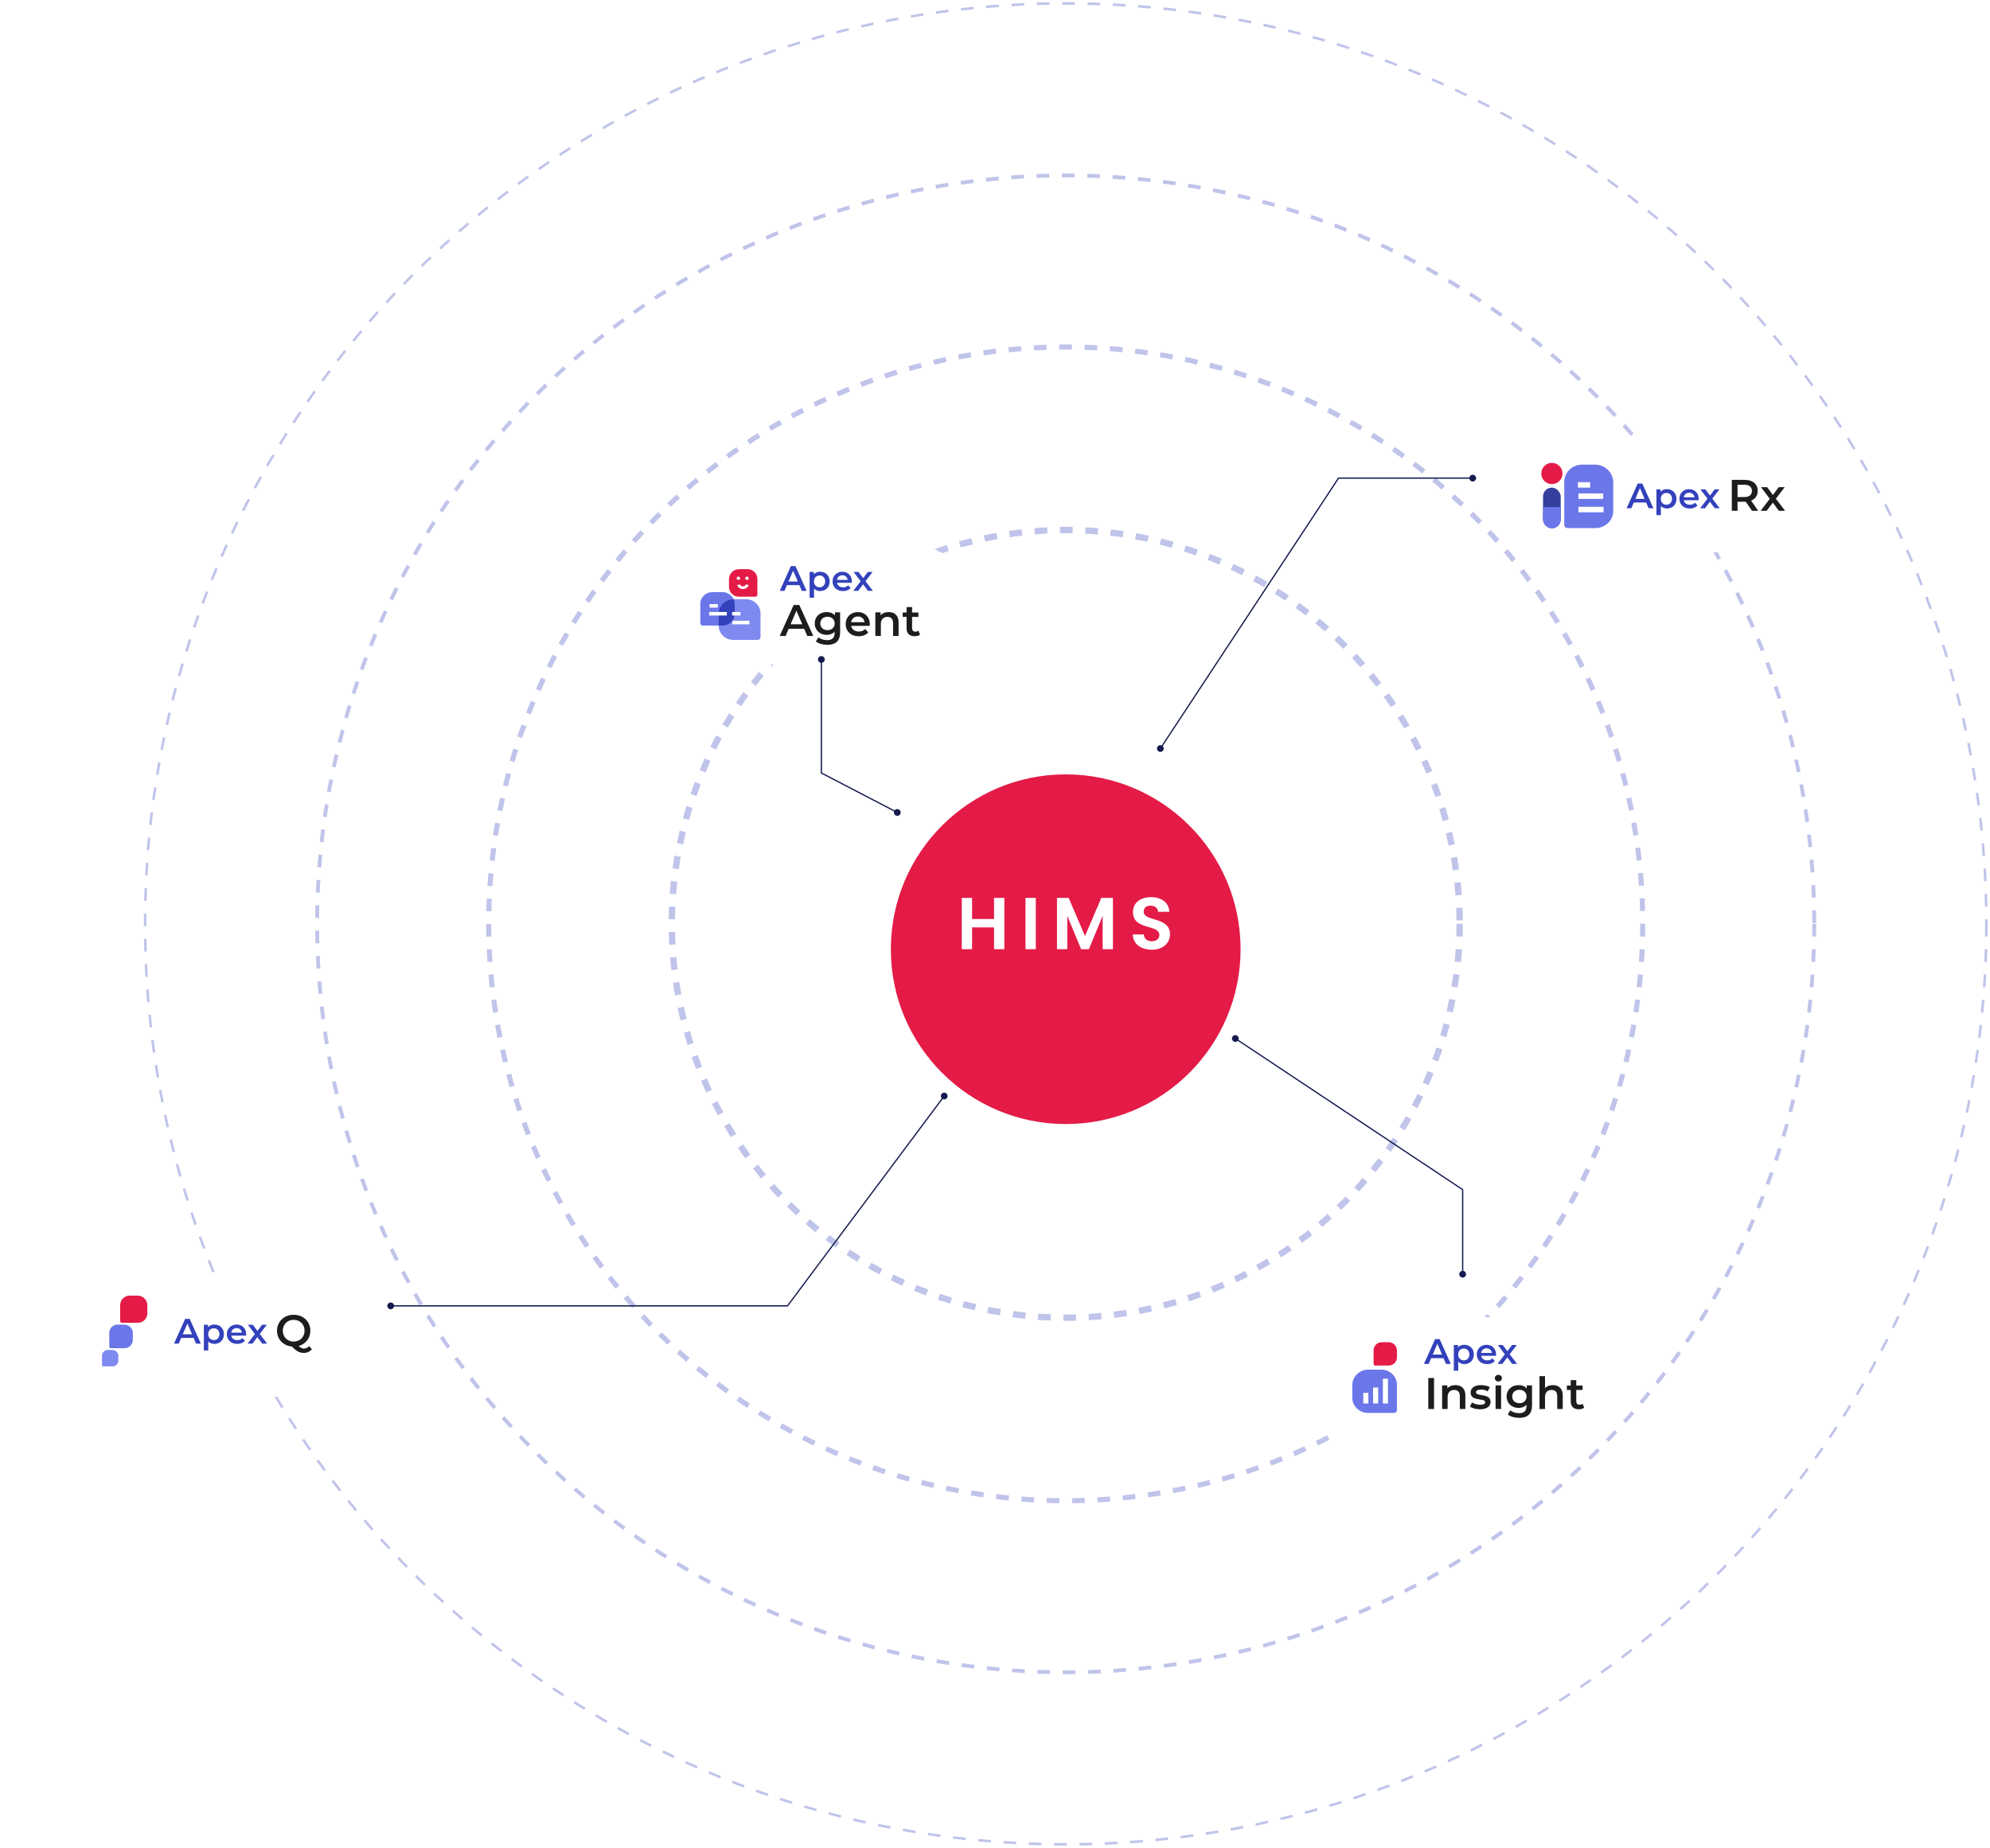<svg width="785" height="729" viewBox="0 0 785 729" fill="none" xmlns="http://www.w3.org/2000/svg">
<g filter="url(#filter0_d_6_2805)">
<circle cx="420.395" cy="364.5" r="68.981" fill="#E41B47"/>
</g>
<circle cx="420.395" cy="364.5" r="155.397" stroke="#C0C4EA" stroke-width="2.5" stroke-dasharray="5 5"/>
<circle cx="420.395" cy="364.5" r="227.605" stroke="#C0C4EA" stroke-width="2" stroke-dasharray="5 5"/>
<circle cx="420.395" cy="364.5" r="295.285" stroke="#C0C4EA" stroke-width="1.5" stroke-dasharray="5 5"/>
<circle cx="420.395" cy="364.5" r="363.166" stroke="#C0C4EA" stroke-dasharray="5 5"/>
<path d="M392.127 374.499V365.886H383.456V374.499H379.396V354.257H383.456V362.58H392.127V354.257H396.187V374.499H392.127ZM404.533 374.499V354.257H408.593V374.499H404.533ZM416.954 374.499V354.257H421.565L428.003 369.308L434.441 354.257H439.023V374.499H434.963V361.333L429.54 374.499H426.466L421.014 361.333V374.499H416.954ZM461.539 368.641C461.539 371.831 458.987 374.702 454.376 374.702C450.171 374.702 446.923 372.498 446.865 368.67H451.215C451.331 370.294 452.404 371.367 454.289 371.367C456.203 371.367 457.334 370.352 457.334 368.902C457.334 364.523 446.894 367.162 446.923 359.825C446.923 356.171 449.881 353.967 454.057 353.967C458.204 353.967 461.046 356.084 461.307 359.738H456.841C456.754 358.404 455.681 357.36 453.941 357.331C452.346 357.273 451.157 358.056 451.157 359.709C451.157 363.769 461.539 361.507 461.539 368.641Z" fill="white"/>
<g filter="url(#filter1_d_6_2805)">
<rect x="15" y="492.793" width="128.738" height="44.648" rx="22.324" fill="white" shape-rendering="crispEdges"/>
<path d="M51.143 501.164L54.277 501.164C56.405 501.164 58.127 502.885 58.127 505.012L58.127 508.143C58.127 510.219 56.448 511.897 54.371 511.897L48.111 511.897C47.713 511.897 47.395 511.571 47.395 511.181L47.395 504.925C47.395 502.849 49.074 501.171 51.151 501.171L51.143 501.164Z" fill="#E41B47"/>
<path d="M49.151 521.914H43.727C43.381 521.914 43.102 521.634 43.102 521.288V515.864C43.102 514.065 44.56 512.612 46.354 512.612H49.068C50.909 512.612 52.403 514.106 52.403 515.947V518.661C52.403 520.461 50.945 521.914 49.151 521.914Z" fill="#6B77E9"/>
<path d="M44.428 529.069H40.673C40.433 529.069 40.239 528.875 40.239 528.635V524.881C40.239 523.635 41.249 522.629 42.491 522.629H44.37C45.645 522.629 46.679 523.664 46.679 524.938V526.817C46.679 528.063 45.67 529.069 44.428 529.069Z" fill="#7F8AF0"/>
<path d="M77.339 520.117L76.362 517.857H71.479L70.516 520.117H68.647L73.042 510.35H74.828L79.237 520.117H77.339ZM72.093 516.433H75.763L73.921 512.164L72.093 516.433ZM84.549 512.583C86.726 512.583 88.33 514.089 88.33 516.392C88.33 518.708 86.726 520.214 84.549 520.214C83.6 520.214 82.763 519.894 82.163 519.21V522.824H80.419V512.666H82.08V513.643C82.666 512.931 83.531 512.583 84.549 512.583ZM84.354 518.722C85.61 518.722 86.558 517.815 86.558 516.392C86.558 514.968 85.61 514.061 84.354 514.061C83.098 514.061 82.135 514.968 82.135 516.392C82.135 517.815 83.098 518.722 84.354 518.722ZM97.097 516.433C97.097 516.573 97.083 516.782 97.069 516.95H91.223C91.432 518.038 92.339 518.736 93.636 518.736C94.474 518.736 95.129 518.47 95.659 517.926L96.594 519.001C95.924 519.796 94.878 520.214 93.594 520.214C91.097 520.214 89.479 518.61 89.479 516.392C89.479 514.173 91.111 512.583 93.329 512.583C95.506 512.583 97.097 514.103 97.097 516.433ZM93.329 513.978C92.199 513.978 91.376 514.703 91.209 515.792H95.436C95.297 514.717 94.474 513.978 93.329 513.978ZM105.387 520.117H103.419L101.508 517.536L99.582 520.117H97.657L100.559 516.336L97.783 512.666H99.722L101.55 515.108L103.377 512.666H105.261L102.471 516.308L105.387 520.117Z" fill="#3341BB"/>
<path d="M121.989 521.082L123.035 522.338C122.233 523.279 121.134 523.785 119.843 523.785C118.187 523.785 116.948 523.14 115.152 521.256C111.734 520.96 109.274 518.396 109.274 515.013C109.274 511.402 112.065 508.734 115.85 508.734C119.634 508.734 122.425 511.385 122.425 515.013C122.425 517.96 120.576 520.262 117.855 521.03C118.553 521.78 119.181 522.059 119.896 522.059C120.698 522.059 121.396 521.727 121.989 521.082ZM111.559 515.013C111.559 517.507 113.39 519.303 115.85 519.303C118.309 519.303 120.14 517.507 120.14 515.013C120.14 512.519 118.309 510.722 115.85 510.722C113.39 510.722 111.559 512.519 111.559 515.013Z" fill="#1D1D1D"/>
</g>
<g filter="url(#filter2_d_6_2805)">
<rect x="508.068" y="509.735" width="137.947" height="47.533" rx="23.767" fill="white" shape-rendering="crispEdges"/>
<path d="M545.062 519.549L547.751 519.549C549.576 519.549 551.054 521.026 551.054 522.85L551.054 525.537C551.054 527.318 549.613 528.757 547.831 528.757L542.46 528.757C542.119 528.757 541.845 528.478 541.845 528.143L541.845 522.775C541.845 520.995 543.286 519.555 545.068 519.555L545.062 519.549Z" fill="#E41B47"/>
<path d="M539.607 547.453H549.872C550.523 547.453 551.054 546.939 551.054 546.307V536.353C551.054 533.056 548.297 530.382 544.896 530.382H539.76C536.271 530.382 533.449 533.126 533.449 536.501V541.482C533.449 544.78 536.207 547.453 539.607 547.453Z" fill="#6B77E9"/>
<path d="M538.784 539.533V543.719" stroke="white" stroke-width="1.995" stroke-miterlimit="10"/>
<path d="M542.648 537.44L542.648 543.719" stroke="white" stroke-width="1.995" stroke-miterlimit="10"/>
<path d="M546.511 533.952L546.511 543.719" stroke="white" stroke-width="1.995" stroke-miterlimit="10"/>
<path d="M570.407 528.106L569.431 525.846H564.547L563.585 528.106H561.715L566.11 518.339H567.896L572.305 528.106H570.407ZM565.161 524.423H568.831L566.989 520.153L565.161 524.423ZM577.618 520.572C579.794 520.572 581.399 522.079 581.399 524.381C581.399 526.697 579.794 528.204 577.618 528.204C576.669 528.204 575.832 527.883 575.232 527.199V530.813H573.488V520.656H575.148V521.632C575.734 520.921 576.599 520.572 577.618 520.572ZM577.422 526.711C578.678 526.711 579.627 525.804 579.627 524.381C579.627 522.958 578.678 522.051 577.422 522.051C576.167 522.051 575.204 522.958 575.204 524.381C575.204 525.804 576.167 526.711 577.422 526.711ZM590.165 524.423C590.165 524.562 590.151 524.771 590.137 524.939H584.291C584.5 526.027 585.407 526.725 586.705 526.725C587.542 526.725 588.198 526.46 588.728 525.916L589.663 526.99C588.993 527.785 587.946 528.204 586.663 528.204C584.165 528.204 582.547 526.599 582.547 524.381C582.547 522.162 584.179 520.572 586.398 520.572C588.574 520.572 590.165 522.093 590.165 524.423ZM586.398 521.967C585.268 521.967 584.444 522.693 584.277 523.781H588.505C588.365 522.707 587.542 521.967 586.398 521.967ZM598.455 528.106H596.488L594.576 525.525L592.651 528.106H590.725L593.627 524.325L590.851 520.656H592.79L594.618 523.097L596.446 520.656H598.329L595.539 524.297L598.455 528.106Z" fill="#3341BB"/>
<path d="M563.424 545.897V533.688H565.692V545.897H563.424ZM574.157 536.479C576.389 536.479 578.046 537.752 578.046 540.56V545.897H575.866V540.839C575.866 539.182 575.046 538.38 573.651 538.38C572.099 538.38 571.052 539.322 571.052 541.188V545.897H568.872V536.583H570.948V537.787C571.663 536.932 572.796 536.479 574.157 536.479ZM583.777 546.019C582.225 546.019 580.672 545.565 579.835 544.972L580.672 543.315C581.492 543.856 582.748 544.24 583.916 544.24C585.294 544.24 585.87 543.856 585.87 543.211C585.87 541.432 580.114 543.106 580.114 539.391C580.114 537.63 581.701 536.479 584.213 536.479C585.451 536.479 586.864 536.775 587.701 537.281L586.864 538.938C585.974 538.415 585.085 538.24 584.195 538.24C582.87 538.24 582.242 538.676 582.242 539.287C582.242 541.17 587.997 539.496 587.997 543.141C587.997 544.885 586.393 546.019 583.777 546.019ZM591.061 535.049C590.259 535.049 589.666 534.473 589.666 533.741C589.666 533.008 590.259 532.433 591.061 532.433C591.863 532.433 592.456 532.973 592.456 533.688C592.456 534.456 591.881 535.049 591.061 535.049ZM589.962 545.897V536.583H592.143V545.897H589.962ZM602.26 536.583H604.335V544.484C604.335 547.867 602.574 549.402 599.312 549.402C597.568 549.402 595.841 548.949 594.778 548.077L595.754 546.437C596.574 547.117 597.899 547.553 599.19 547.553C601.248 547.553 602.155 546.612 602.155 544.728V544.24C601.388 545.077 600.289 545.478 599.033 545.478C596.365 545.478 594.324 543.664 594.324 540.961C594.324 538.258 596.365 536.479 599.033 536.479C600.341 536.479 601.492 536.897 602.26 537.822V536.583ZM599.364 543.629C601.004 543.629 602.19 542.548 602.19 540.961C602.19 539.391 601.004 538.327 599.364 538.327C597.708 538.327 596.522 539.391 596.522 540.961C596.522 542.548 597.708 543.629 599.364 543.629ZM612.573 536.479C614.806 536.479 616.462 537.752 616.462 540.56V545.897H614.282V540.839C614.282 539.182 613.463 538.38 612.067 538.38C610.515 538.38 609.469 539.322 609.469 541.188V545.897H607.289V532.956H609.469V537.665C610.184 536.897 611.283 536.479 612.573 536.479ZM624.304 543.839L624.914 545.391C624.391 545.809 623.606 546.019 622.821 546.019C620.781 546.019 619.612 544.937 619.612 542.879V538.397H618.077V536.653H619.612V534.525H621.792V536.653H624.286V538.397H621.792V542.827C621.792 543.734 622.246 544.222 623.083 544.222C623.536 544.222 623.972 544.1 624.304 543.839Z" fill="#1D1D1D"/>
</g>
<g filter="url(#filter3_d_6_2805)">
<rect x="253.948" y="204.735" width="129.947" height="47.533" rx="23.767" fill="white" shape-rendering="crispEdges"/>
<path d="M287.569 221.62V218.447C287.569 216.293 289.364 214.549 291.581 214.549H294.847C297.011 214.549 298.761 216.249 298.761 218.352V224.691C298.761 225.094 298.421 225.416 298.014 225.416H291.491C289.326 225.416 287.577 223.716 287.577 221.613L287.569 221.62Z" fill="#E41B47"/>
<path d="M294.854 220.712C294.567 221.393 293.881 221.877 293.074 221.877C292.267 221.877 291.573 221.393 291.287 220.704" stroke="white" stroke-width="1.081" stroke-miterlimit="10"/>
<path d="M291.272 218.814C291.651 218.814 291.958 218.515 291.958 218.147C291.958 217.779 291.651 217.48 291.272 217.48C290.893 217.48 290.585 217.779 290.585 218.147C290.585 218.515 290.893 218.814 291.272 218.814Z" fill="white"/>
<path d="M294.666 218.814C295.045 218.814 295.352 218.515 295.352 218.147C295.352 217.779 295.045 217.48 294.666 217.48C294.287 217.48 293.979 217.779 293.979 218.147C293.979 218.515 294.287 218.814 294.666 218.814Z" fill="white"/>
<path d="M285.08 236.797H277.169C276.664 236.797 276.256 236.401 276.256 235.91V228.223C276.256 225.673 278.383 223.614 281 223.614H284.96C287.644 223.614 289.824 225.732 289.824 228.34V232.188C289.824 234.738 287.697 236.797 285.08 236.797Z" fill="#6B77E9"/>
<path d="M289.266 242.454H298.896C299.507 242.454 300.005 241.97 300.005 241.377V232.019C300.005 228.919 297.418 226.406 294.228 226.406H289.409C286.136 226.406 283.489 228.985 283.489 232.158V236.841C283.489 239.941 286.076 242.454 289.266 242.454Z" fill="#7F8AF0"/>
<path d="M289.824 228.34V232.188C289.824 234.73 287.697 236.797 285.08 236.797H283.489V232.158C283.489 228.993 286.136 226.413 289.394 226.406C289.673 226.992 289.824 227.652 289.824 228.34Z" fill="#3341BB"/>
<path d="M295.623 235.624H288.896" stroke="white" stroke-width="1.395" stroke-miterlimit="10"/>
<path d="M286.721 232.145H279.745" stroke="white" stroke-width="1.395" stroke-miterlimit="10"/>
<path d="M283.172 229.029H279.906" stroke="white" stroke-width="1.395" stroke-miterlimit="10"/>
<path d="M292.079 232.145H288.814" stroke="white" stroke-width="1.395" stroke-miterlimit="10"/>
<path d="M316.287 223.106L315.31 220.846H310.427L309.464 223.106H307.594L311.989 213.34H313.775L318.184 223.106H316.287ZM311.041 219.423H314.71L312.868 215.153L311.041 219.423ZM323.497 215.572C325.673 215.572 327.278 217.079 327.278 219.381C327.278 221.697 325.673 223.204 323.497 223.204C322.548 223.204 321.711 222.883 321.111 222.199V225.813H319.367V215.656H321.027V216.632C321.613 215.921 322.478 215.572 323.497 215.572ZM323.301 221.711C324.557 221.711 325.506 220.804 325.506 219.381C325.506 217.958 324.557 217.051 323.301 217.051C322.046 217.051 321.083 217.958 321.083 219.381C321.083 220.804 322.046 221.711 323.301 221.711ZM336.044 219.423C336.044 219.562 336.03 219.772 336.016 219.939H330.17C330.379 221.027 331.286 221.725 332.584 221.725C333.421 221.725 334.077 221.46 334.607 220.916L335.542 221.99C334.872 222.785 333.826 223.204 332.542 223.204C330.045 223.204 328.426 221.599 328.426 219.381C328.426 217.162 330.058 215.572 332.277 215.572C334.453 215.572 336.044 217.093 336.044 219.423ZM332.277 216.967C331.147 216.967 330.324 217.693 330.156 218.781H334.384C334.244 217.707 333.421 216.967 332.277 216.967ZM344.334 223.106H342.367L340.455 220.525L338.53 223.106H336.604L339.507 219.325L336.73 215.656H338.669L340.497 218.097L342.325 215.656H344.209L341.418 219.297L344.334 223.106Z" fill="#3341BB"/>
<path d="M318.442 240.897L317.221 238.071H311.117L309.914 240.897H307.577L313.071 228.688H315.303L320.814 240.897H318.442ZM311.885 236.292H316.471L314.169 230.956L311.885 236.292ZM329.328 231.584H331.403V239.484C331.403 242.867 329.642 244.402 326.381 244.402C324.637 244.402 322.91 243.949 321.846 243.077L322.823 241.437C323.642 242.118 324.968 242.554 326.259 242.554C328.317 242.554 329.223 241.612 329.223 239.728V239.24C328.456 240.077 327.357 240.478 326.102 240.478C323.433 240.478 321.393 238.664 321.393 235.961C321.393 233.258 323.433 231.479 326.102 231.479C327.41 231.479 328.561 231.897 329.328 232.822V231.584ZM326.433 238.629C328.072 238.629 329.258 237.548 329.258 235.961C329.258 234.391 328.072 233.328 326.433 233.328C324.776 233.328 323.59 234.391 323.59 235.961C323.59 237.548 324.776 238.629 326.433 238.629ZM343.112 236.292C343.112 236.467 343.095 236.728 343.078 236.938H335.77C336.032 238.298 337.165 239.17 338.787 239.17C339.834 239.17 340.653 238.839 341.316 238.159L342.485 239.501C341.647 240.496 340.339 241.019 338.735 241.019C335.613 241.019 333.59 239.013 333.59 236.24C333.59 233.467 335.63 231.479 338.403 231.479C341.124 231.479 343.112 233.38 343.112 236.292ZM338.403 233.223C336.991 233.223 335.962 234.13 335.753 235.49H341.037C340.863 234.147 339.834 233.223 338.403 233.223ZM350.579 231.479C352.811 231.479 354.468 232.752 354.468 235.56V240.897H352.288V235.839C352.288 234.182 351.468 233.38 350.073 233.38C348.521 233.38 347.474 234.322 347.474 236.188V240.897H345.294V231.584H347.37V232.787C348.085 231.932 349.218 231.479 350.579 231.479ZM362.309 238.839L362.92 240.391C362.396 240.81 361.611 241.019 360.827 241.019C358.786 241.019 357.618 239.938 357.618 237.88V233.397H356.083V231.653H357.618V229.526H359.798V231.653H362.292V233.397H359.798V237.827C359.798 238.734 360.251 239.222 361.088 239.222C361.542 239.222 361.978 239.1 362.309 238.839Z" fill="#1D1D1D"/>
</g>
<g filter="url(#filter4_d_6_2805)">
<rect x="588" y="163.205" width="136.738" height="44.648" rx="22.324" fill="white" shape-rendering="crispEdges"/>
<path d="M629.379 198.346H618.405C617.659 198.346 617.058 197.763 617.058 197.039V180.119C617.058 176.358 620.196 173.321 624.057 173.321H629.201C633.162 173.321 636.377 176.444 636.377 180.292V191.548C636.377 195.309 633.24 198.346 629.379 198.346Z" fill="#6B77E9"/>
<path d="M632.564 191.036H622.639" stroke="white" stroke-width="2.162" stroke-miterlimit="10"/>
<path d="M632.406 185.762H622.639" stroke="white" stroke-width="2.162" stroke-miterlimit="10"/>
<path d="M627.261 181.308H622.443" stroke="white" stroke-width="2.162" stroke-miterlimit="10"/>
<rect x="615.663" y="198.435" width="6.976" height="16.045" rx="3.488" transform="rotate(-180 615.663 198.435)" fill="#35409C"/>
<path d="M615.663 194.947C615.663 196.873 614.101 198.435 612.175 198.435C610.249 198.435 608.687 196.873 608.687 194.947L608.687 190.064L615.663 190.064L615.663 194.947Z" fill="#6B77E9"/>
<circle cx="612.175" cy="176.809" r="4.186" fill="#E41B47"/>
<path d="M650.339 190.529L649.362 188.269H644.479L643.516 190.529H641.647L646.042 180.762H647.828L652.237 190.529H650.339ZM645.093 186.846H648.762L646.921 182.576L645.093 186.846ZM657.549 182.995C659.726 182.995 661.33 184.502 661.33 186.804C661.33 189.12 659.726 190.627 657.549 190.627C656.601 190.627 655.763 190.306 655.163 189.622V193.236H653.419V183.078H655.08V184.055C655.666 183.344 656.531 182.995 657.549 182.995ZM657.354 189.134C658.61 189.134 659.558 188.227 659.558 186.804C659.558 185.381 658.61 184.474 657.354 184.474C656.098 184.474 655.136 185.381 655.136 186.804C655.136 188.227 656.098 189.134 657.354 189.134ZM670.097 186.846C670.097 186.985 670.083 187.194 670.069 187.362H664.223C664.432 188.45 665.339 189.148 666.636 189.148C667.473 189.148 668.129 188.883 668.659 188.339L669.594 189.413C668.925 190.208 667.878 190.627 666.594 190.627C664.097 190.627 662.479 189.022 662.479 186.804C662.479 184.585 664.111 182.995 666.329 182.995C668.506 182.995 670.097 184.516 670.097 186.846ZM666.329 184.39C665.199 184.39 664.376 185.116 664.209 186.204H668.436C668.297 185.129 667.473 184.39 666.329 184.39ZM678.387 190.529H676.419L674.508 187.948L672.582 190.529H670.657L673.559 186.748L670.783 183.078H672.722L674.55 185.52L676.377 183.078H678.261L675.471 186.72L678.387 190.529Z" fill="#3341BB"/>
<path d="M693.576 191.529H691.134L688.64 187.954C688.483 187.971 688.326 187.971 688.169 187.971H685.414V191.529H683.146V179.321H688.169C691.378 179.321 693.367 180.96 693.367 183.663C693.367 185.512 692.425 186.872 690.768 187.518L693.576 191.529ZM691.082 183.663C691.082 182.129 690.053 181.239 688.065 181.239H685.414V186.105H688.065C690.053 186.105 691.082 185.198 691.082 183.663ZM704.171 191.529H701.711L699.322 188.303L696.915 191.529H694.508L698.136 186.803L694.665 182.216H697.09L699.374 185.268L701.659 182.216H704.014L700.525 186.768L704.171 191.529Z" fill="#1D1D1D"/>
</g>
<path d="M152.788 515.22C152.788 515.957 153.385 516.554 154.121 516.554C154.858 516.554 155.455 515.957 155.455 515.22C155.455 514.484 154.858 513.887 154.121 513.887C153.385 513.887 152.788 514.484 152.788 515.22ZM310.654 515.22V515.47H310.779L310.854 515.37L310.654 515.22ZM371.131 432.424C371.131 433.16 371.728 433.757 372.465 433.757C373.201 433.757 373.798 433.16 373.798 432.424C373.798 431.687 373.201 431.09 372.465 431.09C371.728 431.09 371.131 431.687 371.131 432.424ZM154.121 515.47H310.654V514.97H154.121V515.47ZM310.854 515.37L372.665 432.573L372.264 432.274L310.454 515.071L310.854 515.37Z" fill="#151B4F"/>
<path d="M582.278 188.639C582.278 187.903 581.681 187.306 580.945 187.306C580.208 187.306 579.612 187.903 579.612 188.639C579.612 189.376 580.208 189.973 580.945 189.973C581.681 189.973 582.278 189.376 582.278 188.639ZM528 188.639L528 188.389L527.865 188.389L527.791 188.502L528 188.639ZM459.065 295.325C459.065 294.589 458.468 293.992 457.731 293.992C456.995 293.992 456.398 294.589 456.398 295.325C456.398 296.061 456.995 296.658 457.731 296.658C458.468 296.658 459.065 296.061 459.065 295.325ZM580.945 188.389L528 188.389L528 188.889L580.945 188.889L580.945 188.389ZM527.791 188.502L457.522 295.187L457.94 295.462L528.209 188.777L527.791 188.502Z" fill="#151B4F"/>
<path d="M575.647 502.726C575.647 503.463 576.244 504.06 576.98 504.06C577.716 504.06 578.313 503.463 578.313 502.726C578.313 501.99 577.716 501.393 576.98 501.393C576.244 501.393 575.647 501.99 575.647 502.726ZM576.98 469.352H577.23V469.218L577.118 469.144L576.98 469.352ZM485.977 409.724C485.977 410.461 486.574 411.058 487.311 411.058C488.047 411.058 488.644 410.461 488.644 409.724C488.644 408.988 488.047 408.391 487.311 408.391C486.574 408.391 485.977 408.988 485.977 409.724ZM577.23 502.726V469.352H576.73V502.726H577.23ZM577.118 469.144L487.449 409.516L487.172 409.933L576.842 469.56L577.118 469.144Z" fill="#151B4F"/>
<path d="M352.629 320.551C352.629 321.288 353.226 321.885 353.962 321.885C354.699 321.885 355.295 321.288 355.295 320.551C355.295 319.815 354.699 319.218 353.962 319.218C353.226 319.218 352.629 319.815 352.629 320.551ZM322.667 260.184C322.667 260.92 323.264 261.517 324 261.517C324.736 261.517 325.333 260.92 325.333 260.184C325.333 259.447 324.736 258.851 324 258.851C323.264 258.851 322.667 259.447 322.667 260.184ZM324 304.971H323.75V305.123L323.885 305.193L324 304.971ZM354.078 320.33L324.115 304.75L323.885 305.193L353.847 320.773L354.078 320.33ZM324.25 304.971V260.184H323.75V304.971H324.25Z" fill="#151B4F"/>
<defs>
<filter id="filter0_d_6_2805" x="336.414" y="290.519" width="167.961" height="167.961" filterUnits="userSpaceOnUse" color-interpolation-filters="sRGB">
<feFlood flood-opacity="0" result="BackgroundImageFix"/>
<feColorMatrix in="SourceAlpha" type="matrix" values="0 0 0 0 0 0 0 0 0 0 0 0 0 0 0 0 0 0 127 0" result="hardAlpha"/>
<feOffset dy="10"/>
<feGaussianBlur stdDeviation="7.5"/>
<feComposite in2="hardAlpha" operator="out"/>
<feColorMatrix type="matrix" values="0 0 0 0 0.808 0 0 0 0 0.054 0 0 0 0 0.235 0 0 0 0.3 0"/>
<feBlend mode="normal" in2="BackgroundImageFix" result="effect1_dropShadow_6_2805"/>
<feBlend mode="normal" in="SourceGraphic" in2="effect1_dropShadow_6_2805" result="shape"/>
</filter>
<filter id="filter1_d_6_2805" x="0" y="487.793" width="158.738" height="74.648" filterUnits="userSpaceOnUse" color-interpolation-filters="sRGB">
<feFlood flood-opacity="0" result="BackgroundImageFix"/>
<feColorMatrix in="SourceAlpha" type="matrix" values="0 0 0 0 0 0 0 0 0 0 0 0 0 0 0 0 0 0 127 0" result="hardAlpha"/>
<feOffset dy="10"/>
<feGaussianBlur stdDeviation="7.5"/>
<feComposite in2="hardAlpha" operator="out"/>
<feColorMatrix type="matrix" values="0 0 0 0 0 0 0 0 0 0 0 0 0 0 0 0 0 0 0.15 0"/>
<feBlend mode="normal" in2="BackgroundImageFix" result="effect1_dropShadow_6_2805"/>
<feBlend mode="normal" in="SourceGraphic" in2="effect1_dropShadow_6_2805" result="shape"/>
</filter>
<filter id="filter2_d_6_2805" x="493.068" y="504.735" width="167.948" height="77.533" filterUnits="userSpaceOnUse" color-interpolation-filters="sRGB">
<feFlood flood-opacity="0" result="BackgroundImageFix"/>
<feColorMatrix in="SourceAlpha" type="matrix" values="0 0 0 0 0 0 0 0 0 0 0 0 0 0 0 0 0 0 127 0" result="hardAlpha"/>
<feOffset dy="10"/>
<feGaussianBlur stdDeviation="7.5"/>
<feComposite in2="hardAlpha" operator="out"/>
<feColorMatrix type="matrix" values="0 0 0 0 0 0 0 0 0 0 0 0 0 0 0 0 0 0 0.15 0"/>
<feBlend mode="normal" in2="BackgroundImageFix" result="effect1_dropShadow_6_2805"/>
<feBlend mode="normal" in="SourceGraphic" in2="effect1_dropShadow_6_2805" result="shape"/>
</filter>
<filter id="filter3_d_6_2805" x="238.948" y="199.735" width="159.948" height="77.533" filterUnits="userSpaceOnUse" color-interpolation-filters="sRGB">
<feFlood flood-opacity="0" result="BackgroundImageFix"/>
<feColorMatrix in="SourceAlpha" type="matrix" values="0 0 0 0 0 0 0 0 0 0 0 0 0 0 0 0 0 0 127 0" result="hardAlpha"/>
<feOffset dy="10"/>
<feGaussianBlur stdDeviation="7.5"/>
<feComposite in2="hardAlpha" operator="out"/>
<feColorMatrix type="matrix" values="0 0 0 0 0 0 0 0 0 0 0 0 0 0 0 0 0 0 0.15 0"/>
<feBlend mode="normal" in2="BackgroundImageFix" result="effect1_dropShadow_6_2805"/>
<feBlend mode="normal" in="SourceGraphic" in2="effect1_dropShadow_6_2805" result="shape"/>
</filter>
<filter id="filter4_d_6_2805" x="573" y="158.205" width="166.738" height="74.648" filterUnits="userSpaceOnUse" color-interpolation-filters="sRGB">
<feFlood flood-opacity="0" result="BackgroundImageFix"/>
<feColorMatrix in="SourceAlpha" type="matrix" values="0 0 0 0 0 0 0 0 0 0 0 0 0 0 0 0 0 0 127 0" result="hardAlpha"/>
<feOffset dy="10"/>
<feGaussianBlur stdDeviation="7.5"/>
<feComposite in2="hardAlpha" operator="out"/>
<feColorMatrix type="matrix" values="0 0 0 0 0 0 0 0 0 0 0 0 0 0 0 0 0 0 0.15 0"/>
<feBlend mode="normal" in2="BackgroundImageFix" result="effect1_dropShadow_6_2805"/>
<feBlend mode="normal" in="SourceGraphic" in2="effect1_dropShadow_6_2805" result="shape"/>
</filter>
</defs>
</svg>

